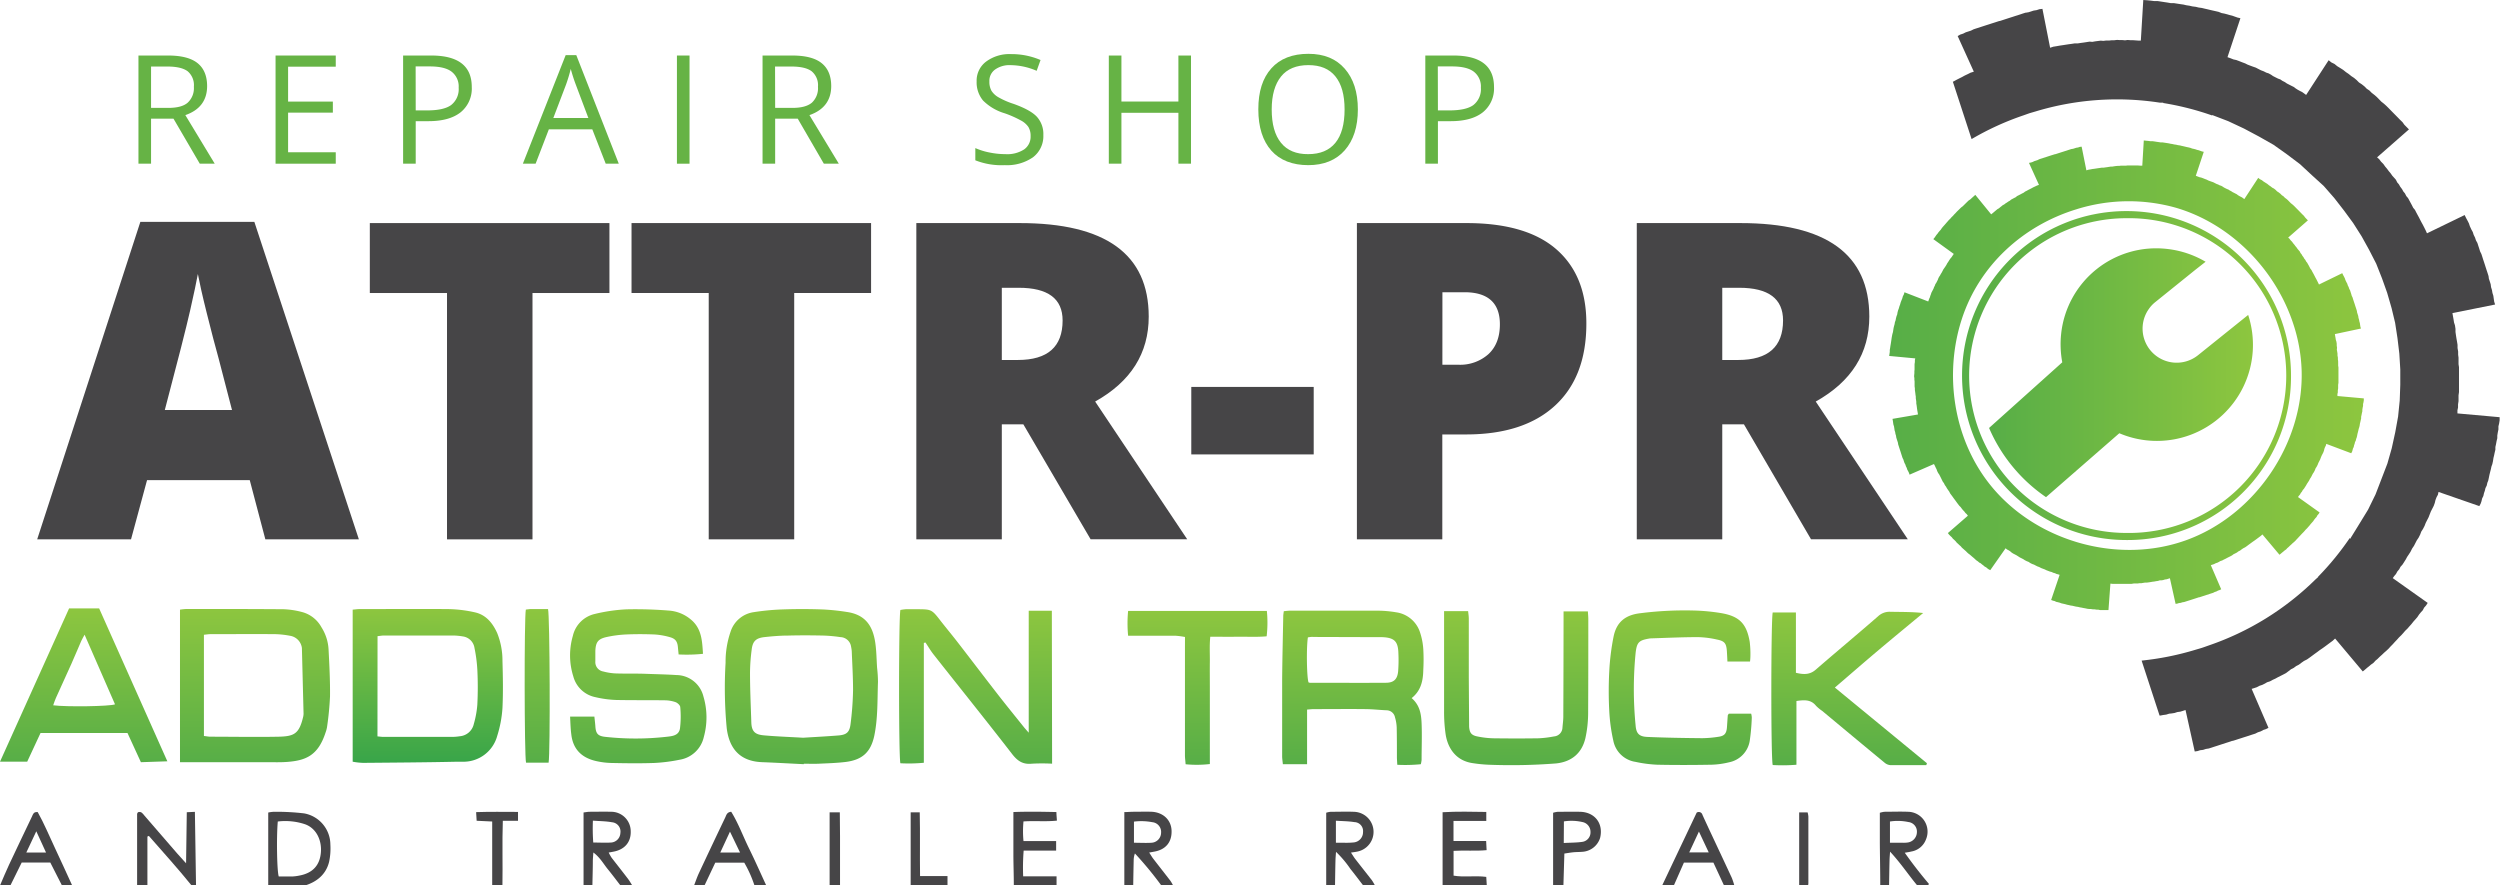 <?xml version="1.0" encoding="UTF-8"?> <svg xmlns="http://www.w3.org/2000/svg" xmlns:xlink="http://www.w3.org/1999/xlink" viewBox="0 0 706.02 250.07"> <defs> <style>.cls-1,.cls-15{fill:#464547;}.cls-15,.cls-2{isolation:isolate;}.cls-3{fill:url(#linear-gradient);}.cls-4{fill:url(#linear-gradient-2);}.cls-5{fill:url(#linear-gradient-3);}.cls-6{fill:url(#linear-gradient-4);}.cls-7{fill:url(#linear-gradient-5);}.cls-8{fill:url(#linear-gradient-6);}.cls-9{fill:url(#linear-gradient-7);}.cls-10{fill:url(#linear-gradient-8);}.cls-11{fill:url(#linear-gradient-9);}.cls-12{fill:url(#linear-gradient-10);}.cls-13{fill:url(#linear-gradient-11);}.cls-14{fill:url(#linear-gradient-12);}.cls-16{fill:#66b345;}.cls-17{fill:url(#linear-gradient-13);}.cls-18{fill:url(#linear-gradient-14);}.cls-19{fill:url(#linear-gradient-15);}</style> <linearGradient id="linear-gradient" x1="23.63" y1="215.25" x2="23.63" y2="171.77" gradientUnits="userSpaceOnUse"> <stop offset="0" stop-color="#57ae47"></stop> <stop offset="1" stop-color="#8dc63f"></stop> </linearGradient> <linearGradient id="linear-gradient-2" x1="72.01" y1="215.26" x2="72.01" y2="171.98" xlink:href="#linear-gradient"></linearGradient> <linearGradient id="linear-gradient-3" x1="120.79" y1="215.52" x2="120.79" y2="171.98" gradientUnits="userSpaceOnUse"> <stop offset="0" stop-color="#38a549"></stop> <stop offset="1" stop-color="#8dc63f"></stop> </linearGradient> <linearGradient id="linear-gradient-4" x1="151.7" y1="215.38" x2="151.7" y2="172" xlink:href="#linear-gradient"></linearGradient> <linearGradient id="linear-gradient-5" x1="180.23" y1="215.64" x2="180.23" y2="172.06" xlink:href="#linear-gradient"></linearGradient> <linearGradient id="linear-gradient-6" x1="226.28" y1="215.81" x2="226.28" y2="172" xlink:href="#linear-gradient"></linearGradient> <linearGradient id="linear-gradient-7" x1="275.51" y1="215.75" x2="275.51" y2="172.07" xlink:href="#linear-gradient"></linearGradient> <linearGradient id="linear-gradient-8" x1="338.15" y1="215.98" x2="338.15" y2="172.52" xlink:href="#linear-gradient"></linearGradient> <linearGradient id="linear-gradient-9" x1="382.07" y1="216.03" x2="382.07" y2="172.43" xlink:href="#linear-gradient"></linearGradient> <linearGradient id="linear-gradient-10" x1="428.18" y1="216.06" x2="428.18" y2="172.59" xlink:href="#linear-gradient"></linearGradient> <linearGradient id="linear-gradient-11" x1="474.55" y1="216.07" x2="474.55" y2="172.43" xlink:href="#linear-gradient"></linearGradient> <linearGradient id="linear-gradient-12" x1="522.2" y1="216.08" x2="522.2" y2="172.78" xlink:href="#linear-gradient"></linearGradient> <linearGradient id="linear-gradient-13" x1="561.71" y1="105.27" x2="636.27" y2="105.27" xlink:href="#linear-gradient"></linearGradient> <linearGradient id="linear-gradient-14" x1="533.48" y1="106.07" x2="667.62" y2="106.07" xlink:href="#linear-gradient"></linearGradient> <linearGradient id="linear-gradient-15" x1="554.1" y1="106.07" x2="647" y2="106.07" xlink:href="#linear-gradient"></linearGradient> </defs> <g id="Layer_2" data-name="Layer 2"> <g id="Layer_1-2" data-name="Layer 1"> <path class="cls-1" d="M694,116.75v-.87l.17-.8,0-.88.14-.92,0-.75,0-.88.13-.92,0-.89,0-.85v-1.78l0-.88v-.87l0-1.77-.13-.83,0-1V101l-.11-.84,0-.88-.17-1V97.4l-.13-.83-.18-1-.13-.83-.14-1v-.87l-.15-1-.26-.79-.13-.83-.18-1-.14-.83L704.64,86l-.26-.8-.12-.82-.12-.85-.25-.79-.14-.83-.25-.8-.11-.84-.26-.82-.25-.76-.09-.71-.25-.8-.26-.78-.26-.8-.25-.79-.26-.8-.26-.78-.21-.67-.26-.8L700.4,71l-.25-.8-.26-.79-.25-.79-.41-.74-.26-.79-.38-.76-.25-.79-.41-.74-.42-.91-.26-.79-.38-.75-.41-.75-.42-.87L685.4,65.89,685,65l-.76-1.5-.41-.74-.33-.63-.38-.75-.4-.73-.34-.63-.38-.75-.49-.58-.38-.75-.34-.63-.4-.74-.35-.64-.48-.55-.38-.75-.49-.59-.33-.62-.53-.7-.35-.63-.48-.56-.39-.78-1-1.11-.51-.73-.48-.56-.54-.73-.48-.56-.5-.71-.66-.67-.53-.7-.61-.54,9-7.89-.66-.67-.65-.66-.51-.72-.68-.65-.64-.66-.66-.67-.65-.66-.66-.67-.65-.67-.66-.65-.61-.55-.78-.62-.65-.67-.65-.66-.62-.54-.8-.62-.65-.66-.73-.48-.65-.66-.78-.62-.77-.5-.65-.66L664.8,22l-.76-.5-.78-.63-.74-.5-.77-.62-.77-.49-.93-.57-.77-.63-.88-.43-.77-.62-6.36,9.8-.57-.42-.56-.4-.53-.26-.7-.38-.59-.38-.54-.41-.72-.36-.53-.27-.69-.35-.56-.39-.73-.37-.56-.39-.65-.23-.7-.35-.72-.37-.56-.39-.7-.38-.64-.2-.72-.37-.82-.31-.72-.37-.69-.36-.84-.29-.65-.24-.84-.32-.69-.35-.84-.31-.83-.33-.83-.31-.8-.17-.85-.34-.84-.3,3.65-11-.8-.18-.65-.23-.84-.3-.77-.19L629,4.05l-.81-.21-.79-.15-.85-.34-.77-.18-1.6-.36-.77-.19-.8-.18-.78-.19-.94-.13-.77-.19-1-.13-.77-.18-.92-.14-.8-.19-.92-.13L613.9.88l-.88,0L612.1.72l-.93-.14L609.33.3l-1,0-.92-.12-1-.1L605.28,0l-.69,11.46-.74,0-1.52-.11-.72,0-.76-.06-.72.1-.73-.07-.75,0-.76-.05-.85.1-.72,0-.72.08h-.87l-.72.09-.75-.06-.82.1-.71.09-.86.15-.73-.07-1.67.26-.84.11-.84.13h-.89l-.83.13-.84.11-.84.13-.84.13-.83.12-1,.18-.84.13-.91.3L576.8,2.5l-.85.1-.79.26-.84.13-.79.26-.67.21-.72.12-.12,0-.79.25-.65.22-.82.27-.65.2-.79.26-.67.21-.8.26-.67.22-.77.25h0l-.64.21-.15,0-.65.21h0l-.77.25-.67.21-.79.26-.67.21-.8.26-.65.21-.81.27-.65.2-.79.26-.1.05-.66.33-.67.22-.79.25-.75.38-.8.26-.75.41,4.57,10.07-.92.29-.75.38-.91.43-.74.41-.76.38-.75.38-.75.41-.34.17,5.29,16.19a79,79,0,0,1,14.56-6.67v0l1.8-.64,1.82-.53v0A79.41,79.41,0,0,1,610,29l1,0-.17.08a80.34,80.34,0,0,1,13.93,3.54l-.05-.15,4.54,1.74,4.46,2.09,4.25,2.26,4.12,2.34,3.81,2.71,3.66,2.76,3.38,3.14,3.3,3,3,3.43,2.72,3.5,2.6,3.54,2.39,3.76,2.12,3.83,2,3.9,1.64,4.15,1.45,4.07L675.4,87l1,4.15.67,4.36.52,4.34.27,4.46,0,4.38-.16,4.44-.46,4.52-.79,4.36-1,4.57-1.23,4.33-1.67,4.35-1.67,4.34-2.11,4.32L666.27,148l-2.59,4.2-.08-.27a80,80,0,0,1-9,11l.1,0-.81.73a79.79,79.79,0,0,1-30.23,18.66v0c-.59.21-1.19.43-1.8.63s-1.22.36-1.82.54v0a80.49,80.49,0,0,1-15.23,3.07l5.07,15.52.21,0,.82-.16.85-.11.82-.26.7-.07.83-.13.79-.26.84-.11.68-.21.79-.26,2.6,11.72.84-.13.68-.23.84-.1.79-.26.83-.13,1.6-.52.79-.25.79-.26,1.6-.52.79-.25.79-.26.2-.09.2,0,.8-.25.79-.26.79-.25.8-.26.8-.25.79-.26.79-.26.8-.25.75-.38.8-.26.75-.41.67-.21.76-.38-4.75-11,.8-.25.66-.22.75-.4.79-.26.76-.38.6-.36.82-.26.74-.41.77-.35.74-.41.76-.38.75-.38.76-.4.7-.53L647,189l.76-.38.71-.53.75-.38.7-.53.72-.51.89-.45.72-.51.71-.52.71-.53.71-.51.7-.53.84-.57.71-.51,1.41-1.05.72-.53.69-.64,7.81,9.3.58-.47.58-.51.57-.45.57-.49.72-.51.55-.61.58-.48.67-.66.55-.49.67-.64.58-.5.67-.63.55-.61.66-.67.53-.59.65-.68.54-.61.67-.65.55-.61.53-.62.67-.65.52-.6.55-.61.62-.78.55-.61.53-.61.49-.74.52-.64.53-.57.37-.72.55-.62.47-.73-9.87-7,.4-.57.51-.6.38-.7.54-.64.35-.68.55-.61.49-.76.47-.74.36-.68.5-.74.49-.77.44-.88.5-.73.35-.68.46-.89.5-.74.45-.89.31-.83.49-.76.44-.85.33-.85.45-.89.35-.68.32-.82.33-.84.44-.86.37-.72.3-.83.19-.8.31-.82.38-.69.18-.8,11.52,4,.38-.7.23-.67.18-.78.35-.71.18-.8.23-.65.19-.79.35-.69.18-.8.26-.65.17-.8.16-.79.2-.81.2-.77.17-.79.24-.65.18-.8.14-.92.19-.78.17-.81.19-.78,0-.75.18-.8.17-.93.19-.76,0-.76.15-.91.17-.8,0-.88.19-.78.15-.92v-.88Z"></path> <path class="cls-1" d="M74.94,152.32l-4.41-16.73h-29L37,152.32H10.5L39.64,62.65H71.83l29.52,89.67Zm-9.42-36.53-3.81-14.68c-.92-3.24-2-7.44-3.3-12.61s-2.11-8.9-2.53-11.12q-.56,3.11-2.18,10.27t-7.16,28.14Z"></path> <g class="cls-2"> <path class="cls-1" d="M150.38,152.32H126.24V82.75h-21.8V63h67.67V82.75H150.38Z"></path> </g> <g class="cls-2"> <path class="cls-1" d="M224.29,152.32H200.15V82.75h-21.8V63H246V82.75H224.29Z"></path> </g> <g class="cls-2"> <path class="cls-1" d="M282.92,119.83v32.49H258.78V63H288q36.4,0,36.41,26.4,0,15.54-15.13,24l26,38.9H308L289,119.83Zm0-18.17h4.52q12.65,0,12.65-11.16,0-9.23-12.39-9.23h-4.78Z"></path> </g> <g class="cls-2"> <path class="cls-1" d="M336.43,128.33V109.27H371v19.06Z"></path> </g> <g class="cls-2"> <path class="cls-1" d="M448,91.39q0,15-8.83,23.14t-25.06,8.16h-6.79v29.63H383.2V63h30.93q16.9,0,25.4,7.41T448,91.39ZM407.34,103h4.41a12,12,0,0,0,8.61-3q3.22-3,3.22-8.42c0-6-3.34-9.05-10-9.05h-6.23Z"></path> </g> <g class="cls-2"> <path class="cls-1" d="M486.38,119.83v32.49H462.24V63H491.5q36.4,0,36.41,26.4,0,15.54-15.13,24l26,38.9H511.45L492.5,119.83Zm0-18.17h4.52q12.64,0,12.65-11.16,0-9.23-12.39-9.23h-4.78Z"></path> </g> <path class="cls-3" d="M39.79,215.25,36,207H11.45c-1.22,2.61-2.46,5.3-3.77,8.11H0c6.52-14.47,13-28.79,19.51-43.29H28L47.26,215Zm-15.9-36c-.38.7-.7,1.22-.95,1.78-.94,2.15-1.83,4.32-2.79,6.46-1.44,3.22-2.92,6.42-4.37,9.64-.29.64-.5,1.33-.76,2.05,3.79.49,16,.31,17.46-.27Z"></path> <path class="cls-4" d="M50.83,215.25V172.17a18.26,18.26,0,0,1,1.84-.19c9.14,0,18.29,0,27.43.07a23.63,23.63,0,0,1,5.51.88,8.84,8.84,0,0,1,5.18,4.23,12.91,12.91,0,0,1,2,6.27c.23,4.41.46,8.82.41,13.24a86.59,86.59,0,0,1-.84,8.63,8,8,0,0,1-.43,1.6c-2.1,6.46-5.56,7.87-10.81,8.27-1.86.14-3.74.08-5.61.08H50.83ZM85.26,183a4,4,0,0,0-3.41-3.46,24.73,24.73,0,0,0-4.12-.45c-6.09-.05-12.19,0-18.29,0-.6,0-1.19.11-1.85.17v28.59c.77.08,1.3.2,1.84.2,6.44,0,12.89.13,19.33,0,4.36-.11,5.73-.85,6.86-5.62a4.61,4.61,0,0,0,.11-.82Z"></path> <path class="cls-5" d="M99.6,215.11V172.17c.73-.06,1.33-.16,1.93-.16,8.32,0,16.64-.07,25,0a36.71,36.71,0,0,1,7.59.92c3.13.7,5,3,6.29,5.85a20.79,20.79,0,0,1,1.49,7.89c.13,4.43.21,8.87,0,13.28a33.3,33.3,0,0,1-1.49,7.9,9.87,9.87,0,0,1-9.59,7.27l-2,0c-8.76.19-17.53.24-26.29.32A19.13,19.13,0,0,1,99.6,215.11Zm7-7.15c.67.06,1.14.14,1.61.14q9.87,0,19.74,0a14.29,14.29,0,0,0,1.85-.17,4.43,4.43,0,0,0,4-3.44,27.12,27.12,0,0,0,1-5.46c.17-3.31.17-6.64,0-9.95A41.31,41.31,0,0,0,134,183a3.84,3.84,0,0,0-3.31-3.27,17.54,17.54,0,0,0-2.89-.26c-6.44,0-12.88,0-19.32,0-.59,0-1.18.12-1.86.19Z"></path> <path class="cls-6" d="M154.93,215.38h-6.37c-.49-1.74-.53-41.09-.06-43.23.36,0,.75-.13,1.15-.14h5.12C155.28,173.6,155.43,212.76,154.93,215.38Z"></path> <path class="cls-7" d="M161,202.38h6.86c.1,1,.22,1.89.28,2.81.14,2,.74,2.68,2.77,2.9a78.5,78.5,0,0,0,17.2,0c1.63-.18,3.6-.3,3.92-2.37a27.6,27.6,0,0,0,.08-6c0-.52-.75-1.21-1.31-1.42a9.48,9.48,0,0,0-3-.53c-4.57-.06-9.15,0-13.72-.09a29.88,29.88,0,0,1-5.94-.8A8.09,8.09,0,0,1,161.9,191a19.7,19.7,0,0,1-.12-11.43,8.22,8.22,0,0,1,6.14-6.17,47.34,47.34,0,0,1,9-1.32,116.45,116.45,0,0,1,11.81.34,10.81,10.81,0,0,1,6.44,2.59c3,2.52,3.13,6,3.36,9.63a43.88,43.88,0,0,1-6.88.18c-.07-.72-.14-1.31-.19-1.9-.13-1.73-.67-2.55-2.34-3a20.09,20.09,0,0,0-4.28-.74c-2.69-.11-5.4-.12-8.09,0a33.08,33.08,0,0,0-5.34.7c-2.52.54-3.18,1.45-3.28,4,0,1,0,1.94,0,2.9a2.67,2.67,0,0,0,2.23,2.85,16.3,16.3,0,0,0,3.47.55c2.84.1,5.68,0,8.52.11s5.81.16,8.7.35a7.92,7.92,0,0,1,7.59,6,20.68,20.68,0,0,1,.13,11.46,8.36,8.36,0,0,1-6.86,6.46,47.12,47.12,0,0,1-7.19.91c-4,.14-8,.09-12.06,0a21.63,21.63,0,0,1-4.31-.54c-4-.9-6.5-3.27-7-7.44C161.15,206,161.09,204.31,161,202.38Z"></path> <path class="cls-8" d="M227,215.81c-3.94-.19-7.88-.42-11.83-.57-6.46-.26-9.27-4.11-9.94-9.63a120.92,120.92,0,0,1-.32-18.45,26.05,26.05,0,0,1,1.41-8.76,8.05,8.05,0,0,1,6.46-5.51,67.9,67.9,0,0,1,8.05-.78c3.8-.14,7.62-.14,11.43,0a62.35,62.35,0,0,1,6.81.7c5.27.73,7.44,3.89,8.13,8.81.33,2.31.34,4.68.5,7a37,37,0,0,1,.25,3.92c-.19,5.1,0,10.24-1.05,15.27-1,4.61-3.38,6.78-8.07,7.37-2.54.31-5.11.38-7.66.5-1.39.06-2.78,0-4.16,0Zm-.18-7.47c3.17-.2,6.55-.37,9.93-.64,2.27-.18,3.15-.86,3.44-3.13a87.19,87.19,0,0,0,.72-9.68c0-3.66-.22-7.31-.37-11a10.26,10.26,0,0,0-.18-1.22,3.14,3.14,0,0,0-3-2.74,42.14,42.14,0,0,0-4.75-.44c-3.32-.07-6.65-.09-10,0-2.21,0-4.42.19-6.62.42-2.54.27-3.45,1.18-3.72,3.65a52.66,52.66,0,0,0-.46,6.39c0,4.69.22,9.39.37,14.08.09,2.8,1.3,3.47,3.78,3.66C219.5,208,223,208.12,226.77,208.34Z"></path> <path class="cls-9" d="M297.12,215.67a53.9,53.9,0,0,0-5.68,0c-2.48.26-4-.67-5.55-2.65-7.32-9.46-14.83-18.79-22.24-28.19-.84-1.06-1.53-2.25-2.29-3.38l-.46.11v33.85a44.85,44.85,0,0,1-6.62.14c-.5-1.56-.5-41.3,0-43.29a13.78,13.78,0,0,1,1.53-.21c1,0,1.94,0,2.91,0,4.39,0,4.38,0,7,3.39,1.62,2.07,3.31,4.09,4.91,6.17,3.72,4.81,7.39,9.65,11.12,14.45,2.42,3.11,4.91,6.17,7.38,9.25.33.42.69.8,1.39,1.61V172.48h6.53Z"></path> <path class="cls-10" d="M334.65,179.89a22.7,22.7,0,0,0-2.77-.36c-3.61,0-7.21,0-10.82,0h-2.47a36.29,36.29,0,0,1,0-7h39.18a33.12,33.12,0,0,1-.06,7.17c-2.75.25-5.37.09-8,.12s-5.11,0-7.92,0c-.25,2.47-.09,4.81-.12,7.13s0,4.84,0,7.26,0,4.71,0,7.06v14.5a31.89,31.89,0,0,1-6.84.06c-.07-.94-.19-1.74-.19-2.54q0-15.36,0-30.72Z"></path> <path class="cls-11" d="M398.66,197.15c2.32,2,2.7,4.53,2.81,7.1.14,3.45,0,6.91,0,10.37a8.06,8.06,0,0,1-.22,1.2,44.18,44.18,0,0,1-6.64.16c-.05-.9-.11-1.57-.11-2.25,0-2.76,0-5.53-.06-8.29a11.49,11.49,0,0,0-.48-2.85,2.45,2.45,0,0,0-2.38-2c-1.93-.09-3.86-.3-5.79-.33-4.92-.06-9.84,0-14.76,0-.54,0-1.08.07-1.9.13v15.42h-6.84c-.07-.79-.2-1.52-.2-2.24,0-7.2,0-14.39,0-21.58.05-6,.2-12,.31-18,0-.4.09-.8.15-1.38.63-.06,1.23-.15,1.83-.15,8.24,0,16.49,0,24.74,0a31.93,31.93,0,0,1,5.16.46A8.27,8.27,0,0,1,401,178.5a19,19,0,0,1,.95,4.85,51.16,51.16,0,0,1,0,5.81C401.89,192.12,401.37,195,398.66,197.15ZM369.36,180c-.46,2.9-.32,11.33.18,12.71a1.43,1.43,0,0,0,.39.11c7.14,0,14.28.05,21.42,0,2.28,0,3.3-1,3.5-3.29a41.35,41.35,0,0,0,.07-5c-.08-3.39-1.12-4.43-4.49-4.59l-.63,0-18.92-.06C370.41,179.82,369.93,179.91,369.36,180Z"></path> <path class="cls-12" d="M414.89,205.17c.11,1.82.68,2.51,2.45,2.83a25.2,25.2,0,0,0,4.32.5c4.3.06,8.6.07,12.89,0a30.16,30.16,0,0,0,4.32-.53,2.57,2.57,0,0,0,2.38-2.47c.08-1,.24-2.06.24-3.09q.06-13.71.07-27.4v-2.35h6.87c.05.86.12,1.54.12,2.21,0,8.92,0,17.85-.05,26.77a33.52,33.52,0,0,1-.76,6.77c-1,4.33-3.93,6.73-8.3,7.19a163.3,163.3,0,0,1-18.9.37,38.54,38.54,0,0,1-4.54-.44c-4.91-.66-7.13-4.34-7.73-8.07a44.1,44.1,0,0,1-.45-6.6c0-8.58,0-17.16,0-25.73v-2.54h6.79c.08.79.19,1.46.19,2.13,0,5.53,0,11.06,0,16.6Z"></path> <path class="cls-13" d="M494.22,186.83h-6.38c-.06-1.07-.09-2-.16-3-.16-2.15-.64-2.79-2.8-3.22a26.73,26.73,0,0,0-5.33-.68c-4.43,0-8.85.21-13.28.35a3.27,3.27,0,0,0-.62.07c-2.86.5-3.4,1.11-3.74,4.05a104.59,104.59,0,0,0,0,20.48c.17,2.2.94,3.12,3.24,3.23,5.18.23,10.37.31,15.56.36a31.62,31.62,0,0,0,4.54-.39c1.75-.23,2.33-.92,2.46-2.74.08-1.1.14-2.2.23-3.29,0-.12.13-.24.3-.51h6.3a4.92,4.92,0,0,1,.18,1.09,58.81,58.81,0,0,1-.55,6.38,7.36,7.36,0,0,1-5.88,6.27,23.41,23.41,0,0,1-4.92.68c-5.12.09-10.26.11-15.38,0a36.48,36.48,0,0,1-6.15-.81,7.5,7.5,0,0,1-6.23-6,49.24,49.24,0,0,1-1.14-8.38,104.61,104.61,0,0,1,0-11.2,66.49,66.49,0,0,1,1.23-9.84c.85-4.1,3.35-6.06,7.51-6.55a99.55,99.55,0,0,1,15.33-.76,56.1,56.1,0,0,1,7.43.71c5.26.88,7.3,3,8.17,8.16a28.58,28.58,0,0,1,.19,3.93A14.29,14.29,0,0,1,494.22,186.83Z"></path> <path class="cls-14" d="M544,216.08c-3.39,0-6.78,0-10.17,0a2.93,2.93,0,0,1-1.64-.72c-5.88-4.84-11.72-9.72-17.58-14.59a11.24,11.24,0,0,1-1.75-1.45c-1.45-1.8-3.31-1.68-5.53-1.35v18a48.83,48.83,0,0,1-6.7.08c-.54-1.87-.5-41.11,0-43.08h6.55V190c2.15.52,3.9.59,5.59-.87,5.85-5.08,11.78-10,17.64-15.11a4.74,4.74,0,0,1,3.38-1.25c3.05.07,6.09,0,9.33.35-4.15,3.44-8.32,6.87-12.44,10.34s-8.26,7.08-12.5,10.71l26,21.37Z"></path> <path class="cls-15" d="M75.75,250.07v-20.6a9,9,0,0,1,1.49-.21,65.74,65.74,0,0,1,8.67.45,9,9,0,0,1,7.39,8.81,18,18,0,0,1-.37,4.92c-.89,3.51-3.4,5.56-6.77,6.63ZM78.45,232c-.4,4.55-.23,14,.27,15.52,1.28,0,2.59,0,3.9,0a11.57,11.57,0,0,0,1.85-.24c3.78-.67,5.89-2.87,6.16-6.67.25-3.4-1.35-6.75-4.53-7.85A17.65,17.65,0,0,0,78.45,232Z"></path> <path class="cls-15" d="M52.75,229.38l2.29-.11.32,20.8H54.11c-3.87-4.79-8-9.35-12.07-14l-.41.18v13.78H38.72q0-10.06,0-20.13c0-.18.16-.36.24-.52,1-.34,1.41.48,1.87,1C44,234,47,237.54,50.11,241.1c.72.83,1.48,1.63,2.44,2.7Z"></path> <path class="cls-15" d="M0,250.07c.85-1.95,1.64-3.93,2.55-5.85,2.13-4.56,4.32-9.09,6.48-13.63.29-.6.4-1.37,1.62-1.25,1.81,3.22,3.27,6.76,4.9,10.22s3.23,7,4.84,10.51H17.5c-1.12-2.19-2.23-4.38-3.3-6.49H6.13l-3.2,6.49Zm7.43-9.31H13l-2.75-6Z"></path> <path class="cls-15" d="M317.52,250.07V229.34c.93,0,1.73-.09,2.54-.09,1.73,0,3.47-.06,5.2,0,3.25.18,5.47,2.31,5.6,5.28.13,3.3-1.67,5.46-5,6l-1.32.24c.46.69.78,1.26,1.17,1.77,1.61,2.09,3.24,4.15,4.84,6.23a11,11,0,0,1,.72,1.25h-3.33a102.24,102.24,0,0,0-7.43-9,5.88,5.88,0,0,0-.35,2q-.08,3.49-.13,7ZM320.24,238c1.76,0,3.34.1,4.9,0a2.86,2.86,0,0,0,2.76-2.81,2.77,2.77,0,0,0-2.5-3,16.47,16.47,0,0,0-5.16-.16Z"></path> <path class="cls-15" d="M164.8,250.07V229.45c.64-.08,1.17-.19,1.7-.2,2,0,4-.06,6,0a5.52,5.52,0,0,1,5.62,5.49c.11,3.1-1.75,5.25-5,5.8l-1.22.23a13.54,13.54,0,0,0,.83,1.47c1.55,2,3.14,4,4.7,6.06.41.55.74,1.15,1.11,1.73H175.2c-1.18-1.52-2.33-3.07-3.55-4.56s-2.17-3.3-4.08-4.72c-.07,1-.13,1.61-.15,2.27,0,2.33-.08,4.67-.12,7Zm2.64-18.31a53.78,53.78,0,0,0,.1,6.18c1.82,0,3.4.1,5,0a2.81,2.81,0,0,0,2.66-2.68,2.63,2.63,0,0,0-2.39-3.05C171.12,231.9,169.4,231.9,167.44,231.76Z"></path> <path class="cls-15" d="M196,250.07c.45-1.15.84-2.33,1.36-3.45q3.69-7.89,7.45-15.75c.31-.65.45-1.51,1.69-1.62,2,3.22,3.31,6.84,5,10.28s3.27,7,4.9,10.54h-3.33a33,33,0,0,0-2.89-6.45H202l-3.05,6.45Zm13-9.3-2.85-5.91-2.74,5.91Z"></path> <path class="cls-15" d="M286.31,250.07c0-2.76-.1-5.52-.12-8.28,0-3.38,0-6.77,0-10.15v-2.31c4.08-.16,8-.09,12.15,0,0,.8.09,1.5.14,2.42-3.16.34-6.2,0-9.44.23a29.27,29.27,0,0,0,0,5.54h9.22v2.69h-9.17a61,61,0,0,0-.14,7.27h9.43v2.63Z"></path> <path class="cls-15" d="M139,250.07V232l-4.39-.21-.15-2.44c4-.14,7.84-.06,11.83-.06v2.51H142c-.21,6.22,0,12.26-.11,18.3Z"></path> <path class="cls-15" d="M257.18,250.07V229.41h2.56c.14,5.94,0,11.86.09,18h7.75v2.64Z"></path> <path class="cls-15" d="M234.29,250.07V229.41h2.88c0,2.25.05,4.5.06,6.75s0,4.71,0,7.06,0,4.56,0,6.85Z"></path> <path class="cls-15" d="M374.53,250.07V229.52a6.23,6.23,0,0,1,1.22-.26c2.21,0,4.43-.09,6.63,0a5.67,5.67,0,0,1,1.05,11.21c-.53.12-1.07.18-1.9.31.47.71.8,1.28,1.2,1.8,1.55,2,3.14,4,4.7,6a14.09,14.09,0,0,1,.83,1.41h-3.33c-1.19-1.53-2.34-3.09-3.56-4.59a29.5,29.5,0,0,0-4.07-4.83c-.07,1.07-.14,1.73-.15,2.38-.06,2.35-.09,4.69-.13,7ZM377.27,238h2.34a21.76,21.76,0,0,0,2.68-.09,2.9,2.9,0,0,0,2.64-2.95,2.52,2.52,0,0,0-2.44-2.79c-1.67-.27-3.38-.27-5.22-.39Z"></path> <path class="cls-15" d="M531,250.07c0-4-.09-8-.12-12,0-2.82,0-5.65,0-8.53a7,7,0,0,1,1.3-.29c2.21,0,4.43-.09,6.64,0a5.61,5.61,0,0,1,5.09,7.81,5.35,5.35,0,0,1-4.11,3.41c-.51.13-1,.2-1.88.35,2.24,3.17,4.45,6,6.81,8.78-.07.14-.14.4-.21.4-1,0-2.08,0-3.12,0-2.49-3-4.62-6.24-7.63-9.49-.08,1.18-.14,1.83-.15,2.48-.06,2.34-.09,4.67-.13,7ZM533.74,232v6c1.29,0,2.45,0,3.62,0a7.84,7.84,0,0,0,1.45-.08,3,3,0,0,0,2.54-2.87,2.72,2.72,0,0,0-2.4-2.9A14.42,14.42,0,0,0,533.74,232Z"></path> <path class="cls-15" d="M469.4,250.07c3.27-6.91,6.55-13.81,9.76-20.58a1.07,1.07,0,0,1,1.63.64c.57,1.26,1.15,2.51,1.73,3.76,2.19,4.68,4.4,9.36,6.57,14.05a19,19,0,0,1,.7,2.13h-2.91l-3-6.46h-8.33l-2.85,6.46Zm7.65-9.34h5.51l-2.77-5.89Z"></path> <path class="cls-15" d="M407.4,250.07V229.38c4.23-.25,8.2-.14,12.34-.08v2.53h-9.26v5.68h9.22c.05.89.08,1.6.13,2.58-3.16.3-6.19,0-9.33.2v7c2.94.51,6-.07,9.23.35l.15,2.4Z"></path> <path class="cls-15" d="M441.52,250.07h-2.91V229.53a7,7,0,0,1,1.28-.27c2.15,0,4.29-.06,6.43,0,4.14.14,6.55,3.37,5.56,7.38a5.61,5.61,0,0,1-5.08,3.92c-.82.07-1.66.05-2.48.13s-1.63.23-2.53.36Zm.1-12c2-.11,3.72-.08,5.4-.35a2.69,2.69,0,0,0,2.15-2.7,2.83,2.83,0,0,0-2-2.8,13.81,13.81,0,0,0-5.51-.25Z"></path> <path class="cls-15" d="M508.1,250.07V229.42h2.38a6,6,0,0,1,.22,1.17q0,9.43,0,18.87a4.49,4.49,0,0,1-.09.61Z"></path> <path class="cls-16" d="M42.66,33.52V46.23H39.1V15.68h8.38c3.75,0,6.53.72,8.31,2.15s2.7,3.6,2.7,6.49c0,4-2.05,6.77-6.15,8.19l8.3,13.72H56.42L49,33.52Zm0-3.05h4.86C50,30.47,51.87,30,53,29a5.56,5.56,0,0,0,1.75-4.49A5.13,5.13,0,0,0,53,20.13c-1.19-.89-3.1-1.34-5.71-1.34H42.66Z"></path> <path class="cls-16" d="M94.82,46.23h-17V15.68h17v3.15H81.36v9.86H94v3.12H81.36V43H94.82Z"></path> <path class="cls-16" d="M133.23,24.58a8.61,8.61,0,0,1-3.18,7.16c-2.11,1.65-5.12,2.48-9.05,2.48h-3.6v12h-3.56V15.68h7.94Q133.24,15.68,133.23,24.58Zm-15.83,6.6h3.19c3.16,0,5.43-.5,6.82-1.52a5.68,5.68,0,0,0,2.12-4.9,5.26,5.26,0,0,0-2-4.52c-1.31-1-3.36-1.48-6.15-1.48h-4Z"></path> <path class="cls-16" d="M171.06,46.23l-3.79-9.71H155l-3.74,9.71h-3.6l12.09-30.66h3l12,30.66Zm-4.9-12.9-3.56-9.46a44,44,0,0,1-1.41-4.41,45.62,45.62,0,0,1-1.33,4.41l-3.6,9.46Z"></path> <path class="cls-16" d="M191.17,46.23V15.68h3.56V46.23Z"></path> <path class="cls-16" d="M218.91,33.52V46.23h-3.56V15.68h8.38q5.63,0,8.3,2.15c1.8,1.44,2.71,3.6,2.71,6.49,0,4-2.06,6.77-6.15,8.19l8.3,13.72h-4.23l-7.37-12.71Zm0-3.05h4.86c2.52,0,4.35-.49,5.52-1.48A5.56,5.56,0,0,0,231,24.5a5.1,5.1,0,0,0-1.78-4.37c-1.18-.89-3.09-1.34-5.71-1.34h-4.63Z"></path> <path class="cls-16" d="M294.65,38.11a7.52,7.52,0,0,1-2.93,6.31,12.86,12.86,0,0,1-7.94,2.22,20.11,20.11,0,0,1-8.34-1.37V41.82a18.91,18.91,0,0,0,4.08,1.26,22.15,22.15,0,0,0,4.41.45,8.75,8.75,0,0,0,5.3-1.34,4.37,4.37,0,0,0,1.82-3.74,4.84,4.84,0,0,0-.63-2.6A5.9,5.9,0,0,0,288.27,34,29.55,29.55,0,0,0,283.75,32a14.51,14.51,0,0,1-6.12-3.6A8,8,0,0,1,275.81,23a6.73,6.73,0,0,1,2.67-5.6,11,11,0,0,1,7-2.12,20.76,20.76,0,0,1,8.38,1.67L292.76,20a18.91,18.91,0,0,0-7.35-1.6A7,7,0,0,0,281,19.65,3.92,3.92,0,0,0,279.41,23a5.21,5.21,0,0,0,.59,2.64,5.63,5.63,0,0,0,2,1.85,22.23,22.23,0,0,0,4.26,1.85c3.21,1.15,5.41,2.37,6.6,3.68A7.25,7.25,0,0,1,294.65,38.11Z"></path> <path class="cls-16" d="M336.35,46.23h-3.56V31.85H316.7V46.23h-3.56V15.68h3.56v13h16.09v-13h3.56Z"></path> <path class="cls-16" d="M383.47,30.92c0,4.89-1.25,8.74-3.71,11.53s-5.92,4.19-10.31,4.19-8-1.37-10.42-4.11-3.67-6.62-3.67-11.65,1.22-8.82,3.67-11.57,6-4.11,10.46-4.11,7.82,1.4,10.27,4.19S383.47,26,383.47,30.92Zm-24.33,0q0,6.19,2.63,9.42t7.68,3.19q5.07,0,7.67-3.19c1.73-2.12,2.6-5.27,2.6-9.42s-.87-7.21-2.6-9.35-4.25-3.18-7.63-3.18-6,1.07-7.72,3.22S359.14,26.84,359.14,30.92Z"></path> <path class="cls-16" d="M421.92,24.58a8.62,8.62,0,0,1-3.19,7.16c-2.11,1.65-5.12,2.48-9.05,2.48h-3.6v12h-3.56V15.68h7.94Q421.92,15.68,421.92,24.58Zm-15.84,6.6h3.19c3.16,0,5.44-.5,6.83-1.52a5.68,5.68,0,0,0,2.11-4.9,5.28,5.28,0,0,0-2-4.52c-1.32-1-3.37-1.48-6.16-1.48h-4Z"></path> <path class="cls-17" d="M582.4,102.32a27.86,27.86,0,0,1-.32-8A27,27,0,0,1,612,70.3a27.37,27.37,0,0,1,10.88,3.62L620,76.18l-11.35,9.15a8.9,8.9,0,0,0-1.78,1.9,9.49,9.49,0,0,0-1.73,4.54,9.63,9.63,0,0,0,15.58,8.56L634.9,88.94a27.12,27.12,0,0,1-36.39,33.41l-20.7,18.05a45.35,45.35,0,0,1-16.06-19.49s0-.06,0-.07Z"></path> <path class="cls-18" d="M664.38,84l-.23-.46L664,83l-.16-.49-.15-.49-.25-.46-.16-.49-.24-.46-.15-.49-.25-.46-.27-.56-.16-.49-.23-.46-.25-.46-.26-.54-6.57,3.2-.27-.56-.46-.92-.26-.46-.2-.39-.24-.47-.24-.44-.22-.39-.23-.46-.3-.37-.24-.46-.2-.39-.26-.46-.21-.38-.29-.35-.24-.46-.3-.36-.21-.39-.33-.43-.21-.39-.29-.34-.24-.48-.6-.69-.31-.45-.3-.35-.33-.45-.3-.34-.31-.44-.41-.41-.32-.44-.38-.33,5.57-4.87-.4-.41-.4-.42-.32-.44-.42-.4-.4-.41-.4-.41-.4-.41-.41-.41-.4-.41-.41-.41-.38-.34-.48-.38-.4-.41-.4-.41-.38-.34-.5-.37-.4-.42-.45-.29-.4-.41-.48-.38-.48-.31-.4-.41-.48-.38L641.7,53l-.48-.38-.46-.31-.47-.39-.48-.3-.57-.36-.48-.38-.54-.27-.48-.38-3.93,6-.34-.26-.35-.25-.33-.16-.43-.23-.37-.23-.33-.26-.44-.22-.33-.17-.42-.21-.35-.24-.45-.23-.35-.24-.4-.15-.43-.21-.44-.23-.35-.24-.43-.24-.4-.12-.44-.23-.51-.19-.44-.23-.43-.22-.52-.18-.4-.14-.52-.2-.42-.22-.52-.19-.51-.21-.52-.19-.49-.1-.53-.21-.51-.19,2.25-6.77-.5-.11-.4-.14-.52-.19-.47-.11-.4-.14-.5-.13-.49-.1-.52-.2-.48-.12-.5-.1-.49-.12-.47-.11-.5-.11-.48-.12-.58-.08-.48-.12-.58-.08-.48-.11-.57-.09-.49-.11-.57-.09-1.15-.17h-.54l-.57-.09-.57-.08-.57-.09-.57-.08-.63,0-.57-.08-.65-.06-.65-.07L605,46.79l-.46,0-.94-.07-.44,0-.47,0-.44,0-.46,0h-.46l-.47,0-.52.07-.45,0-.44,0h-.54l-.44.06-.47,0-.51.05-.43.06-.53.09-.45,0-1,.16-.53.07-.51.08h-.55l-.52.08-.51.07-.52.08-.52.08-.51.06-.61.12-.52.08-.57.18-1.34-6.69-.52.06-.49.17-.52.08-.49.16-.41.13-.52.08-.49.16-.4.13-.5.17-.4.12-.49.16-.42.13-.49.16-.41.13-.48.16h0l-.39.12-.09,0-.4.12h0l-.48.15-.41.13-.49.16-.41.13-.49.17-.4.12-.51.17-.4.12-.48.16-.47.24-.42.14-.49.15-.46.23-.49.16L573,46l2.82,6.21-.56.19-.47.23-.56.26-.46.25-.46.24-.47.23-.46.26-.47.23-.43.33-.47.23-.46.25-.47.24-.46.23-.34.3-.48.24-.39.21-.45.24-.36.31-.39.21-.44.31-.38.23-.35.28-.47.25-.36.3-.36.28-.35.3-.39.21-.36.3-.35.29-.35.3-.36.3-.37.29-4.48-5.5-.49.44-.48.43-.42.39-.53.36-.41.4-.82.81-.41.4-.44.33-.41.4-.41.4-.42.41-.33.37-.41.41-.32.37-.43.41-.32.38-.42.4-.32.37-.34.38-.32.38-.67.75-.32.38-.31.47-.33.36-.34.4-.24.35-.32.37-.31.45-.24.35-.33.38,5.78,4.18-.31.45-.31.47-.33.38-.31.45-.29.47-.31.45-.22.43-.3.47-.24.35-.32.45-.22.43-.23.44-.29.46-.23.44-.24.33-.22.44-.14.41-.23.44-.22.43-.24.34-.14.41-.23.44-.14.4-.22.43-.17.32-.23.44-.12.4-.16.4L545,84l-.17.33-.14.4-.14.41-6.71-2.6-.17.59-.28.53-.17.6-.25.62-.2.52-.17.6-.19.51-.17.6-.2.52-.16.59-.09.57-.2.52-.16.6-.1.56-.19.51-.09.56-.17.6-.12.5-.17,1.13-.17.59-.1.5-.1.56-.08.58-.17,1.13-.1.57-.08.57-.1.57v.54l-.08.57-.09.57,7.37.69-.11.49v.54l-.09.58v.54l0,.45v.55l-.05.45,0,.56-.08.9.08.54,0,.45.06.43v.55l0,.44,0,.46.08.52,0,.45.06.44.07.51.05.45.08.51,0,.46.08.52.06.44,0,.5.09.52.06.43.06.52.08.52.09.51.1.61-7.2,1.24.11.59.07.52.08.52.16.48.1.61.07.52.16.49.08.51.16.5.07.51.15.49.16.49.16.49.08.52.16.48.13.42.16.49.16.48.16.5.15.48.16.5.16.48.21.39.15.48.17.5.25.46.16.49.23.46.16.5.25.45.23.47.16.49,6.89-3,.24.46.26.56.24.47.16.48.27.54.31.44.28.54.23.46.27.56.23.46.33.44.26.54.32.43.26.47.3.44.37.52.23.47.65.87.31.44.65.87.32.45.32.42.33.43.41.41.32.44.29.36.4.41.33.44.37.33.32.44-5.65,4.9.33.43.4.41.37.33.33.43.38.33.41.41.28.36.37.33.42.4.38.33.29.36.37.32.39.35.37.32.4.41.38.33.35.25.38.33.37.32.4.33.36.34.38.33.37.24.37.33.43.22.38.33.34.24.38.34.44.23.37.32.35.25.44.22,4.33-6.18.37.33.44.22.46.29.37.33.46.31.45.23.52.27.47.3.46.3.42.21.55.28.47.31.53.27.52.2.45.31.55.28.52.18.55.29.42.21.52.19.53.28.53.2.51.19.43.22.5.19.52.2.5.12.42.21.5.13.44.21.48.12.4.13-2.4,7.1.5.19.5.12.44.22.47.1.5.13.5.19,1,.22.59.17.5.1.48.12.56.08.5.12.49.11.57.08.49.12.58.1.47.1.58.1.49.11.57.07.46,0,.57.09.46,0,.57.09.46,0,.5.11h.54l.47,0,.44,0,.48,0h.46l.55-7.47.58.07h1.09l.55,0h.53l.63,0H602l.61-.1h1.09l.52-.08h.54l.51-.09.52-.08.54,0,.52-.07.52-.08.51-.09.52-.06.51-.1.52-.07.51-.16.43,0,.52-.08.49-.16.52-.07.41-.13.49-.16,1.61,7.24.51-.08.42-.14.52-.07.49-.16.51-.08,1-.32.49-.15.49-.16,1-.32.49-.16.49-.16.12-.05.13,0,.49-.15.49-.16.49-.16.49-.16.49-.16.49-.16.49-.16.49-.15.47-.24.49-.16.46-.25.41-.13.47-.23-2.93-6.81.49-.16.42-.14.46-.24.49-.16.47-.24.36-.22.51-.16.46-.25.47-.22.46-.25.47-.24.47-.23.46-.25.43-.33.47-.23.47-.24.43-.33.47-.23.43-.33.45-.31.55-.28.44-.31.44-.33.43-.32.44-.32.44-.32.51-.35.44-.32.87-.65.44-.33.43-.39,4.82,5.74.36-.29.36-.31.35-.28.36-.31.44-.31.34-.38.36-.3.41-.4.34-.3.41-.4.37-.3.41-.39.34-.38.4-.42.33-.36.4-.42.34-.37.41-.41.34-.37.33-.39.41-.4.32-.37.34-.38.38-.48.34-.38.33-.37.3-.45.32-.4.33-.35.23-.45.34-.38.29-.45-6.1-4.35.25-.35.32-.37.23-.43.33-.4.22-.42.34-.38.3-.47.29-.45.23-.42.3-.46.31-.47.27-.54.31-.46.21-.42.28-.55.31-.45.28-.55.19-.51.31-.47.27-.53.2-.52.28-.55.22-.42.19-.51.21-.52.27-.53.23-.44.19-.52.11-.49.19-.5.23-.43.12-.49L664,128l.24-.43.13-.41.12-.48.22-.44.1-.49.15-.4.11-.49.22-.43.11-.49.16-.41.11-.49.09-.48.13-.5.12-.48.11-.49.14-.4.12-.49.08-.57.12-.48.11-.5.11-.48,0-.47.11-.49.11-.57.12-.48v-.46l.09-.57.11-.49v-.54l.12-.48.09-.57v-.54l-7.45-.67v-.54l.11-.49v-.55l.09-.56,0-.47v-.54l.09-.57v-3.26l0-1.08-.08-.52,0-.63V102l-.07-.52V101l-.11-.59v-.54l-.08-.51-.11-.61L660,98.2l-.09-.59v-.54l-.09-.59-.16-.49-.08-.52-.11-.6-.08-.52,7.37-1.57-.16-.49-.08-.51-.07-.52-.15-.49-.09-.51-.15-.49-.07-.52-.16-.51-.16-.47-.06-.44-.15-.49-.16-.49-.16-.49-.15-.48-.17-.5-.16-.48-.13-.41Zm-16.92,6.93A46.71,46.71,0,0,1,650,104.58c.63,20.68-13.21,41-32.68,48s-43.08.11-55.74-16.25c-9.93-12.82-12.53-30.64-7.62-46s17.39-26.66,32.58-31.27a49.22,49.22,0,0,1,27.92-.4C629.82,63.15,642.32,75.83,647.46,90.92Z"></path> <path class="cls-19" d="M600.54,152.51A46.45,46.45,0,1,1,647,106.06,46.12,46.12,0,0,1,600.54,152.51Zm0-90.89a44.48,44.48,0,0,0-44.44,44.44,44.45,44.45,0,0,0,44.44,44.45,44.45,44.45,0,1,0,0-88.89Z"></path> </g> </g> </svg> 